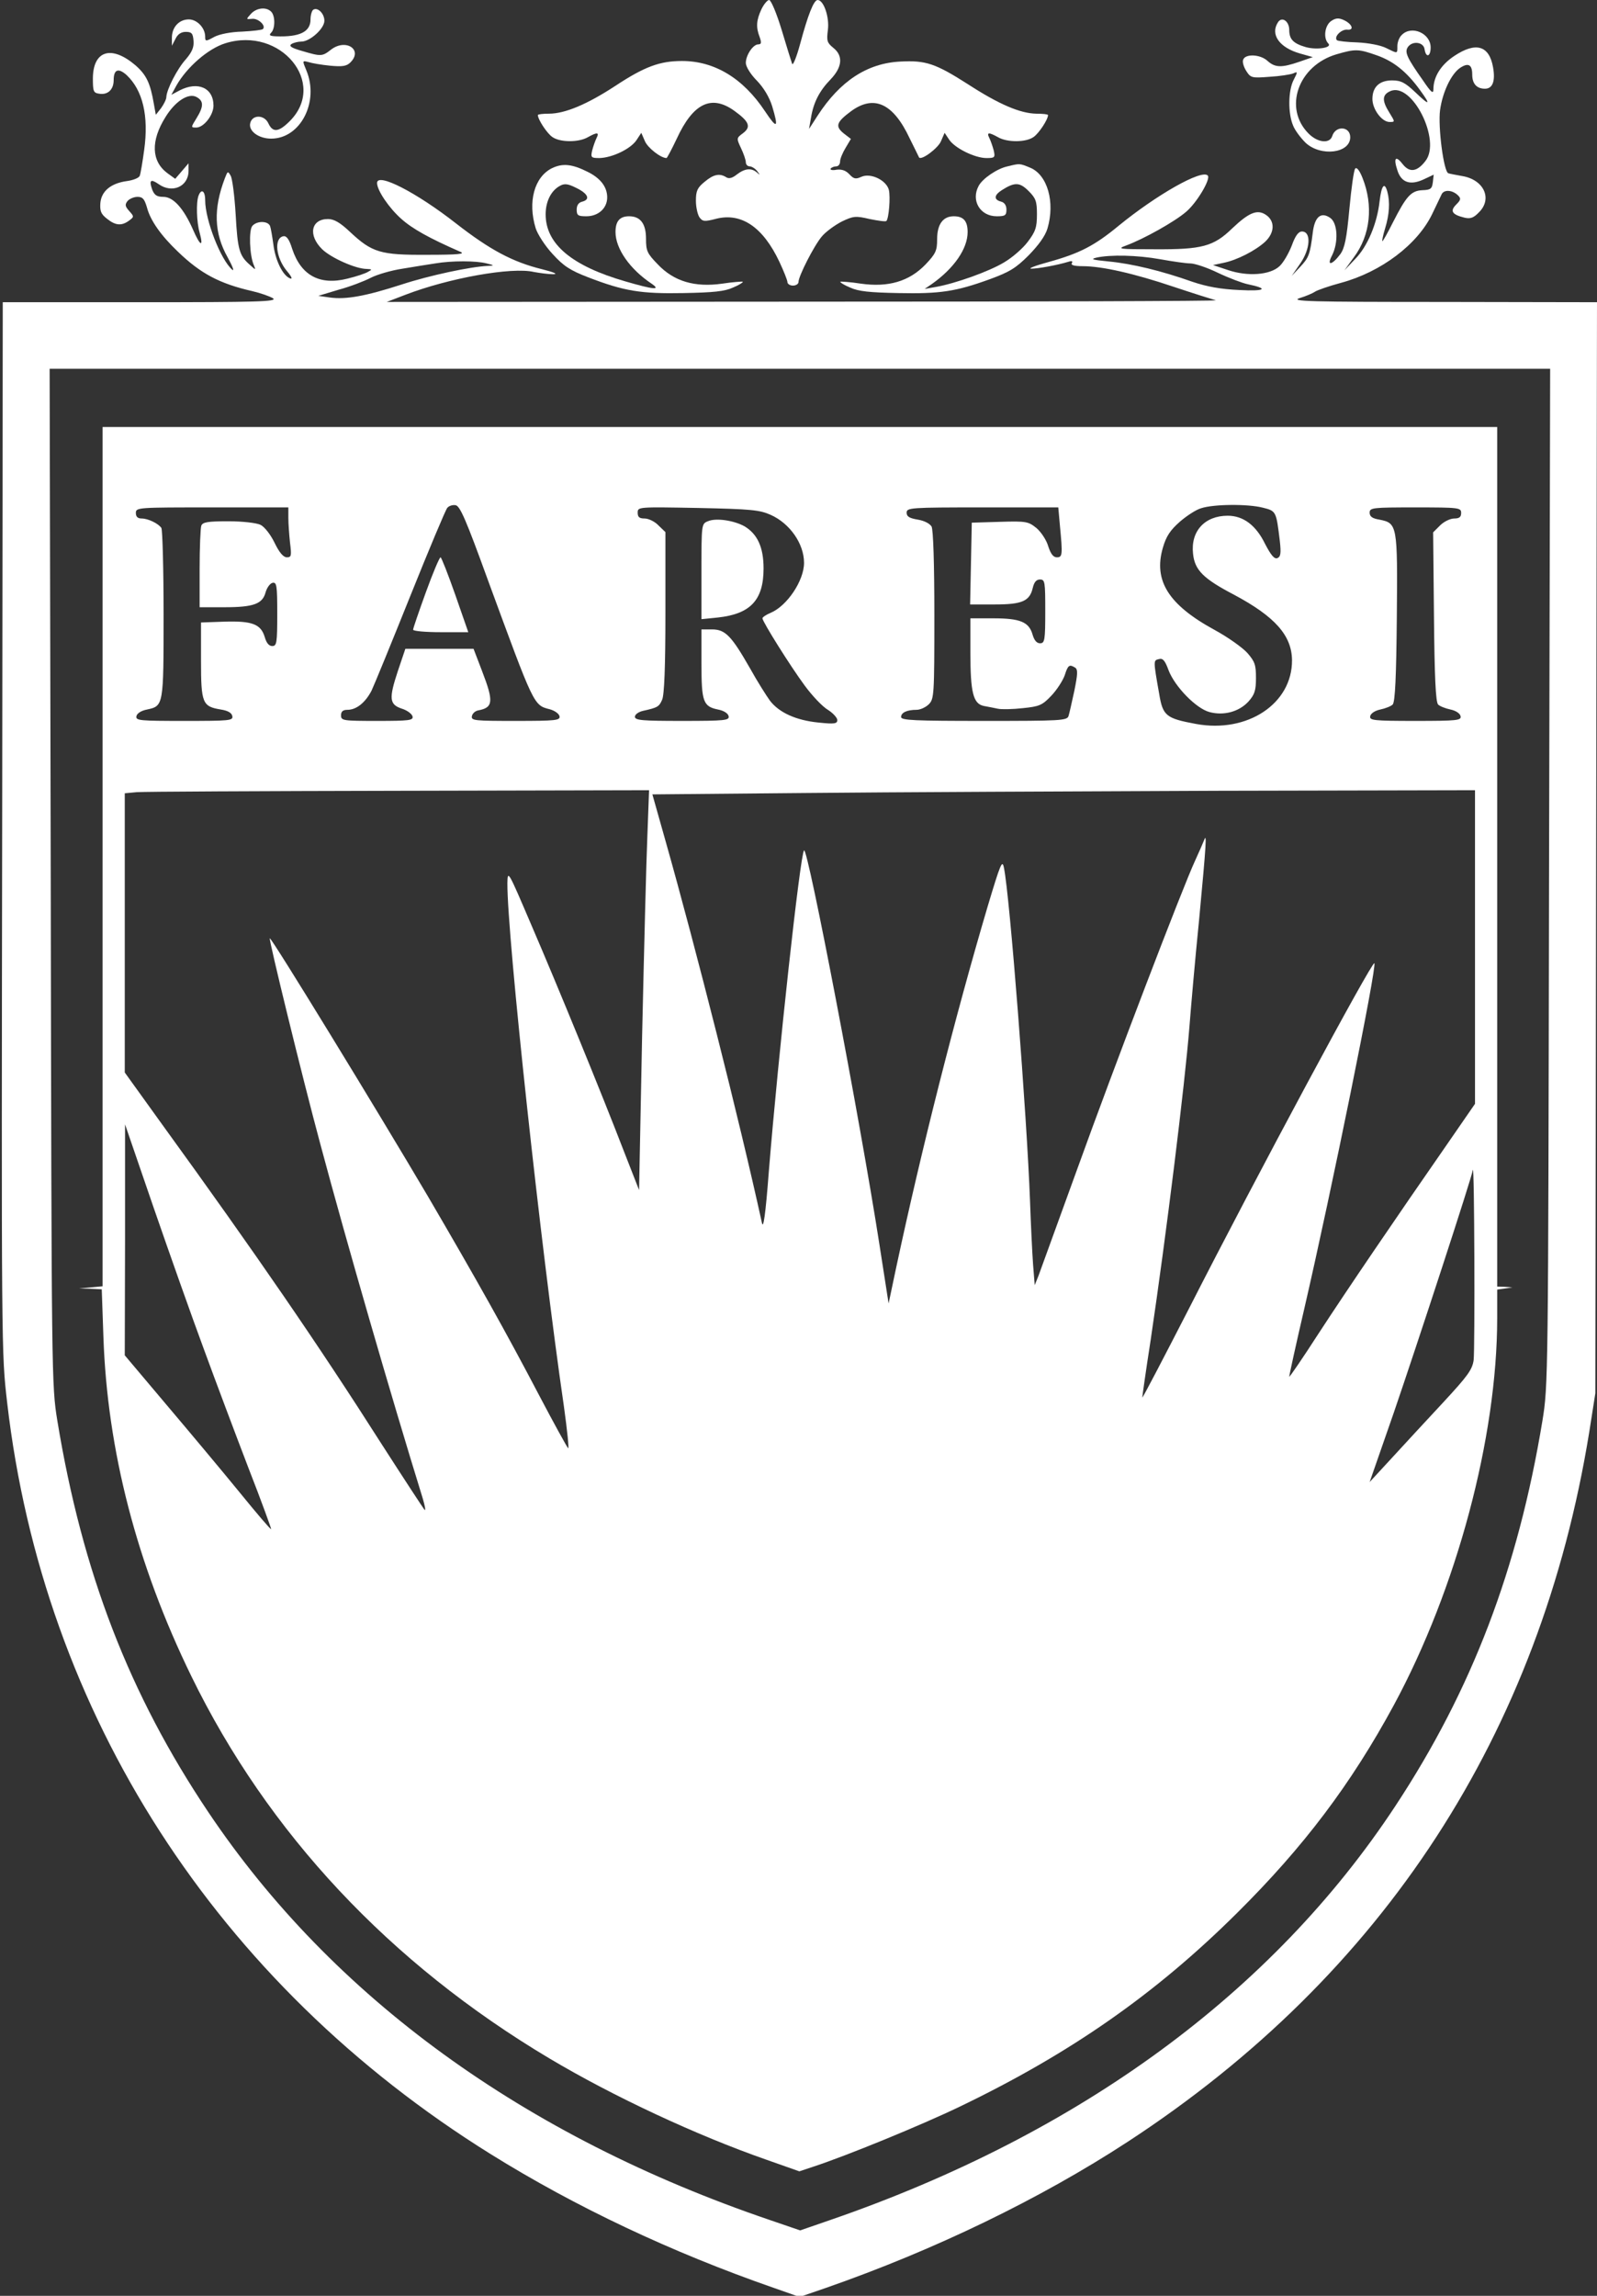 <?xml version="1.0" standalone="no"?>
<!DOCTYPE svg PUBLIC "-//W3C//DTD SVG 20010904//EN"
 "http://www.w3.org/TR/2001/REC-SVG-20010904/DTD/svg10.dtd">
<svg version="1.0" xmlns="http://www.w3.org/2000/svg"
 width="576pt" height="828pt" viewBox="0 0 576 828"
 preserveAspectRatio="xMidYMid meet">
<rect x="0" y="0" width="576" height="828" fill="#333333" stroke="none"/>
<g transform="translate(0,828) scale(0.1,-0.1)"
fill="#FFF" stroke="none">
<path d="M2746 8246 c-18 -39 -20 -64 -6 -100 7 -20 6 -26 -5 -26 -19 0 -45
-39 -45 -67 0 -13 17 -41 40 -64 25 -26 45 -60 55 -92 24 -80 18 -84 -26 -18
-79 119 -182 181 -299 181 -80 0 -135 -20 -241 -90 -101 -66 -181 -100 -239
-100 -22 0 -40 -2 -40 -5 0 -16 33 -66 52 -79 28 -20 95 -20 128 -1 34 19 42
18 32 -2 -5 -10 -12 -30 -16 -45 -6 -26 -4 -28 26 -28 46 1 113 33 134 65 l17
26 13 -30 c10 -24 57 -61 78 -61 2 0 19 32 37 70 59 128 125 160 208 100 54
-39 61 -58 30 -81 -23 -17 -23 -18 -6 -54 9 -19 17 -42 17 -50 0 -8 6 -15 14
-15 7 0 20 -8 27 -17 11 -15 11 -16 -1 -5 -20 17 -43 15 -72 -7 -16 -13 -29
-17 -39 -10 -24 15 -46 10 -78 -17 -26 -21 -31 -33 -31 -68 0 -23 6 -50 13
-60 11 -15 18 -16 60 -5 91 23 169 -30 228 -155 16 -34 29 -67 29 -73 0 -7 9
-13 20 -13 11 0 20 6 20 13 0 21 56 131 84 164 14 17 47 41 72 54 42 20 50 21
101 9 30 -6 57 -10 60 -7 9 10 15 86 9 112 -9 35 -66 63 -100 47 -20 -9 -27
-7 -42 9 -13 14 -27 19 -46 17 -15 -3 -25 -1 -22 4 3 4 12 8 20 8 8 0 14 8 14
18 0 9 9 31 20 49 l19 32 -26 20 c-32 26 -26 41 28 81 82 59 151 27 210 -99
18 -36 33 -67 34 -69 9 -11 69 34 79 59 l13 30 16 -24 c20 -31 93 -67 135 -67
30 0 32 2 26 28 -4 15 -11 35 -16 45 -10 20 -2 21 32 2 33 -19 100 -19 128 1
19 13 52 63 52 79 0 3 -19 5 -42 5 -58 1 -134 33 -248 107 -116 74 -151 86
-243 81 -119 -6 -217 -70 -298 -195 l-31 -48 7 40 c9 56 31 98 71 139 42 44
46 85 9 114 -22 18 -24 25 -19 64 6 46 -15 108 -37 108 -14 0 -35 -54 -63
-158 -13 -48 -26 -80 -29 -72 -3 8 -20 63 -38 123 -18 59 -38 107 -45 107 -6
0 -19 -15 -28 -34z"/>
<path d="M905 8230 c-18 -20 -18 -20 4 -18 22 3 52 -25 39 -37 -3 -3 -36 -7
-74 -9 -41 -1 -82 -9 -101 -19 -31 -17 -33 -17 -33 1 0 31 -29 62 -59 62 -35
0 -61 -28 -61 -66 l0 -29 13 25 c8 17 21 25 37 25 21 0 26 -5 28 -32 2 -23 -5
-40 -27 -66 -32 -35 -70 -110 -71 -137 0 -8 -9 -26 -19 -40 l-19 -24 -7 39
c-13 76 -27 105 -67 140 -86 73 -152 53 -153 -47 0 -48 2 -53 23 -56 31 -5 52
15 52 49 0 39 17 45 47 18 58 -55 80 -147 63 -270 -6 -44 -13 -86 -16 -93 -3
-8 -24 -16 -46 -19 -58 -8 -92 -36 -96 -79 -2 -29 2 -40 24 -57 31 -25 53 -26
79 -7 19 14 19 15 1 35 -15 17 -16 23 -6 36 7 8 23 15 36 15 19 0 25 -8 34
-38 12 -47 51 -102 112 -160 82 -79 150 -115 268 -142 30 -7 64 -19 75 -26 16
-12 -56 -14 -478 -14 l-497 0 -2 -1777 c-3 -2024 -3 -2011 18 -2193 130 -1122
756 -2094 1744 -2709 305 -190 652 -354 1020 -482 l94 -33 96 33 c390 136 771
320 1088 527 923 603 1488 1473 1664 2559 l22 140 3 1968 3 1967 -557 1 c-481
0 -552 2 -515 14 23 7 48 18 55 23 7 5 49 20 94 32 144 39 276 138 329 249 15
31 30 63 34 71 9 17 39 15 59 -5 11 -11 10 -16 -7 -33 -23 -23 -15 -36 30 -47
21 -5 33 -1 52 19 50 49 18 118 -60 131 -22 4 -44 8 -50 10 -17 5 -38 168 -30
228 9 65 40 130 72 152 30 20 44 12 44 -24 0 -33 16 -51 46 -51 28 0 38 28 29
78 -14 78 -62 92 -140 40 -48 -32 -75 -75 -75 -120 0 -18 -8 -12 -37 31 -58
82 -67 102 -56 120 16 25 57 20 61 -6 5 -33 22 -28 22 6 0 51 -69 81 -104 45
-9 -8 -16 -26 -16 -40 0 -29 2 -28 -41 -7 -20 10 -63 18 -103 20 -38 1 -71 5
-74 8 -12 12 16 40 37 38 27 -3 18 21 -13 35 -18 8 -29 7 -45 -4 -23 -16 -29
-62 -10 -81 15 -15 -41 -24 -81 -13 -45 13 -60 28 -60 62 0 32 -27 50 -41 27
-28 -44 6 -91 80 -112 l46 -13 -49 -17 c-64 -22 -87 -21 -114 3 -25 24 -80 27
-88 5 -4 -8 2 -27 11 -41 16 -25 20 -26 84 -21 36 2 74 8 85 12 17 8 17 6 2
-23 -20 -38 -21 -121 -2 -165 7 -18 28 -45 45 -62 55 -51 161 -38 161 20 0 40
-53 43 -65 4 -9 -28 -52 -24 -85 9 -92 92 -38 245 100 286 69 20 79 20 147 -4
59 -21 106 -58 154 -124 41 -56 36 -59 -16 -9 -37 35 -52 43 -84 43 -46 0 -71
-24 -71 -67 0 -37 34 -83 62 -83 20 0 20 0 -1 34 -27 43 -26 64 3 77 78 36
186 -178 127 -252 -30 -39 -57 -42 -81 -12 -26 34 -35 24 -20 -21 14 -45 47
-56 97 -32 l34 16 -3 -27 c-3 -24 -8 -28 -38 -29 -41 -2 -58 -22 -106 -116
-19 -38 -36 -68 -38 -68 -2 0 2 21 10 47 15 49 18 94 8 131 -10 37 -21 25 -28
-33 -9 -82 -44 -164 -88 -209 l-39 -41 34 47 c60 80 71 187 31 287 -10 25 -20
39 -26 33 -5 -5 -14 -70 -21 -145 -10 -108 -17 -142 -33 -164 -30 -40 -50 -43
-30 -5 24 47 21 117 -6 136 -33 23 -56 5 -63 -52 -10 -80 -14 -91 -46 -125
l-30 -32 31 45 c36 52 40 115 6 115 -13 0 -24 -15 -37 -51 -11 -28 -30 -61
-44 -74 -34 -32 -115 -38 -186 -14 l-54 18 38 8 c49 10 115 44 150 76 35 33
36 75 3 97 -31 21 -61 9 -122 -49 -67 -65 -109 -76 -278 -75 -132 0 -139 1
-103 14 64 24 173 85 215 121 39 33 90 119 78 131 -22 23 -185 -70 -321 -181
-87 -72 -141 -100 -253 -131 -48 -13 -76 -24 -62 -24 23 0 91 12 134 25 12 4
16 2 12 -5 -5 -7 8 -11 39 -11 69 0 185 -26 330 -75 72 -24 139 -45 150 -48
11 -3 -657 -5 -1485 -5 l-1505 -1 65 25 c158 61 386 102 466 83 22 -4 53 -8
69 -8 19 0 4 7 -40 18 -106 26 -188 70 -310 165 -143 112 -285 185 -285 146 0
-27 44 -91 87 -129 40 -36 101 -70 213 -119 20 -8 -6 -11 -120 -11 -168 -1
-198 8 -278 83 -35 33 -57 46 -79 46 -61 0 -73 -58 -21 -109 32 -31 121 -71
161 -71 19 -1 20 -2 5 -10 -9 -6 -42 -17 -75 -25 -99 -25 -167 11 -199 107
-11 36 -21 48 -32 46 -35 -7 -27 -79 14 -127 16 -19 20 -29 10 -25 -26 10 -53
65 -60 122 -4 29 -9 59 -12 67 -8 19 -48 19 -64 0 -13 -15 -10 -105 5 -140 8
-20 8 -20 -14 0 -38 33 -44 55 -51 181 -4 67 -12 130 -18 140 -10 18 -11 17
-21 -9 -42 -110 -39 -198 10 -285 17 -31 25 -51 17 -45 -41 34 -98 179 -98
251 0 34 -14 43 -24 16 -9 -24 -7 -95 4 -133 15 -55 2 -49 -24 11 -34 77 -71
118 -107 118 -23 0 -32 6 -40 26 -12 34 -6 40 23 20 49 -35 108 -9 108 48 l0
27 -24 -28 -24 -28 -29 21 c-57 43 -60 116 -6 202 35 57 83 88 112 72 26 -14
26 -34 0 -76 -21 -34 -21 -34 -1 -34 27 0 62 45 62 79 0 64 -56 89 -122 55
l-30 -16 18 33 c38 67 115 134 177 153 199 62 369 -144 232 -281 -40 -40 -61
-42 -77 -8 -15 33 -61 32 -66 -2 -4 -27 32 -53 76 -53 106 0 174 133 127 246
-15 36 -15 36 8 30 12 -4 47 -10 78 -13 44 -4 59 -2 73 12 46 46 -17 87 -70
46 -32 -25 -36 -25 -104 -5 -39 11 -49 18 -39 25 8 5 24 9 36 9 31 0 83 47 83
75 0 26 -24 50 -40 40 -5 -3 -10 -19 -10 -35 0 -45 -39 -64 -124 -61 -23 1
-27 4 -18 13 15 15 15 61 0 76 -18 18 -53 14 -73 -8z m3280 -885 c44 -8 93
-15 108 -15 16 0 61 -15 100 -34 40 -19 88 -37 107 -41 78 -16 64 -26 -30 -21
-67 3 -117 12 -170 30 -110 39 -217 65 -301 73 -59 6 -68 8 -44 14 51 11 146
9 230 -6z m-2430 -15 c29 -7 29 -8 4 -9 -63 -3 -209 -34 -310 -67 -130 -42
-201 -55 -259 -47 l-42 6 73 22 c41 11 93 31 116 43 23 12 75 27 115 33 40 7
93 15 118 19 59 10 147 10 185 0z m3832 -2212 c-3 -1819 -3 -1834 -24 -1963
-88 -533 -254 -969 -530 -1388 -443 -673 -1139 -1183 -2037 -1493 l-110 -38
-108 37 c-888 302 -1579 804 -2027 1472 -285 425 -454 863 -544 1410 -21 129
-21 144 -24 1963 l-4 1832 2706 0 2706 0 -4 -1832z"/>
<path d="M370 5191 l0 -1550 -42 -4 -43 -4 41 -1 41 -2 6 -172 c14 -409 120
-819 317 -1223 276 -566 716 -1036 1292 -1379 230 -137 530 -277 782 -365
l119 -42 51 17 c119 39 388 149 529 217 399 192 706 407 998 697 242 240 412
466 566 750 227 420 373 966 373 1396 l0 103 28 4 27 4 -27 2 -28 1 0 1550 0
1550 -2515 0 -2515 0 0 -1549z m1389 999 c168 -457 165 -453 224 -468 18 -5
33 -16 35 -25 3 -15 -12 -17 -158 -17 -148 0 -161 1 -158 17 2 10 12 19 23 21
54 10 56 32 14 141 l-31 81 -123 0 -123 0 -27 -80 c-33 -100 -31 -121 15 -136
19 -6 36 -19 38 -28 3 -14 -12 -16 -127 -16 -124 0 -131 1 -131 20 0 14 7 20
23 20 32 0 64 25 87 69 10 21 73 175 140 342 67 167 127 310 133 317 5 7 19
12 30 10 16 -2 38 -53 116 -268z m2796 259 c48 -12 48 -13 61 -120 5 -45 3
-57 -9 -62 -11 -4 -23 11 -44 51 -33 68 -79 102 -135 102 -83 0 -134 -56 -125
-137 6 -59 37 -90 148 -148 148 -79 208 -147 209 -236 1 -157 -161 -264 -346
-230 -108 20 -120 29 -133 108 -22 124 -21 121 -1 126 14 4 22 -5 35 -41 23
-59 99 -137 147 -150 52 -14 107 1 141 38 22 25 27 39 27 85 0 47 -4 59 -31
90 -17 19 -70 57 -118 83 -167 91 -221 178 -187 296 12 42 27 64 61 94 24 21
59 44 77 49 45 15 169 16 223 2z m-3515 -36 c0 -21 3 -62 6 -90 6 -48 5 -53
-12 -53 -13 1 -27 18 -44 53 -14 29 -36 57 -50 64 -14 7 -64 13 -116 13 -75 0
-93 -3 -98 -16 -3 -9 -6 -78 -6 -155 l0 -139 90 0 c105 0 137 12 148 54 5 17
16 32 25 34 15 3 17 -9 17 -112 0 -105 -2 -116 -18 -116 -12 0 -21 11 -27 32
-14 47 -45 59 -145 56 l-85 -3 0 -137 c0 -155 5 -166 72 -177 25 -4 39 -12 41
-24 3 -16 -11 -17 -173 -17 -161 0 -176 1 -173 17 2 10 17 20 38 24 60 13 60
13 60 343 0 166 -4 306 -8 312 -11 16 -48 34 -71 34 -14 0 -21 6 -21 20 0 20
7 20 275 20 l275 0 0 -37z m1740 10 c69 -31 120 -104 120 -173 0 -64 -61 -155
-120 -180 -17 -7 -30 -16 -30 -20 0 -12 101 -173 152 -242 27 -37 65 -77 84
-88 19 -12 34 -29 34 -37 0 -13 -10 -15 -67 -9 -82 8 -143 36 -176 79 -13 18
-46 70 -72 117 -67 117 -89 140 -137 140 l-38 0 0 -123 c0 -138 6 -155 60
-166 21 -4 36 -14 38 -24 3 -15 -12 -17 -167 -17 -144 0 -171 2 -171 15 0 8
12 17 28 21 54 12 59 15 70 40 8 17 12 117 12 315 l0 290 -25 24 c-13 14 -36
25 -50 25 -19 0 -25 5 -25 21 0 21 1 21 218 17 191 -4 222 -7 262 -25z m1043
-40 c10 -104 9 -113 -11 -113 -13 0 -22 12 -31 39 -6 22 -25 51 -42 66 -30 24
-36 26 -133 23 l-101 -3 -3 -147 -3 -148 89 0 c99 0 126 12 137 60 5 21 13 30
26 30 18 0 19 -8 19 -115 0 -105 -2 -115 -19 -115 -12 0 -21 11 -27 32 -13 45
-45 58 -141 58 l-83 0 0 -124 c0 -143 10 -184 48 -192 15 -3 38 -7 51 -10 13
-3 54 -2 90 2 59 6 70 10 103 45 20 21 41 54 48 73 12 38 17 41 38 28 10 -7 9
-23 -3 -83 -9 -41 -18 -82 -21 -91 -5 -17 -28 -18 -305 -18 -249 0 -299 2
-299 14 0 16 21 26 56 26 13 0 33 9 44 20 19 19 20 33 20 321 0 187 -4 308
-10 320 -7 11 -26 21 -50 25 -30 5 -40 11 -40 25 0 18 13 19 274 19 l273 0 6
-67z m1447 47 c0 -15 -7 -20 -25 -20 -14 0 -37 -11 -51 -25 l-25 -25 3 -304
c2 -214 6 -308 15 -317 6 -6 26 -14 45 -18 19 -4 34 -14 36 -24 3 -15 -11 -17
-163 -17 -152 0 -166 2 -163 17 2 10 17 20 36 24 19 4 39 12 45 18 9 9 13 102
15 313 3 336 2 341 -63 354 -25 4 -35 11 -35 25 0 18 10 19 165 19 158 0 165
-1 165 -20z m-2935 -1162 c-4 -90 -12 -414 -19 -722 l-11 -558 -54 138 c-80
208 -238 594 -335 819 -83 194 -85 199 -86 150 -1 -190 121 -1320 204 -1888
12 -87 19 -154 15 -150 -4 4 -51 89 -103 188 -121 231 -227 420 -403 721 -181
307 -565 935 -570 930 -4 -4 116 -496 182 -741 96 -359 254 -905 370 -1280 8
-27 11 -45 6 -40 -5 6 -75 113 -156 239 -224 352 -452 684 -789 1149 l-136
189 0 503 0 504 43 4 c23 2 448 4 945 5 l903 2 -6 -162z m2985 -404 l0 -565
-98 -142 c-193 -278 -361 -525 -466 -686 -58 -90 -106 -160 -106 -156 0 5 24
115 54 244 99 428 263 1237 253 1247 -8 9 -423 -763 -670 -1248 -92 -179 -167
-323 -167 -318 0 4 13 97 30 206 57 384 123 919 140 1131 5 65 20 239 35 387
26 277 28 314 18 286 -3 -8 -18 -42 -33 -75 -45 -97 -291 -740 -426 -1115 -69
-190 -131 -361 -138 -380 l-14 -35 -6 75 c-3 41 -8 145 -11 230 -11 300 -73
1101 -94 1200 -6 31 -12 17 -59 -140 -118 -399 -239 -877 -330 -1303 l-27
-128 -33 212 c-70 451 -259 1437 -272 1422 -14 -15 -93 -739 -127 -1158 -12
-158 -20 -210 -25 -185 -81 370 -239 993 -347 1375 l-48 170 551 5 c303 3 971
6 1484 8 l932 2 0 -566z m-4585 -1449 c42 -115 115 -309 161 -429 47 -120 83
-220 82 -221 -2 -2 -53 58 -114 133 -62 76 -180 217 -263 315 l-151 179 1 416
0 417 103 -300 c57 -165 138 -394 181 -510z m4580 -41 c-5 -34 -22 -57 -108
-150 -56 -60 -139 -150 -184 -199 l-83 -90 87 250 c86 251 281 847 285 875 6
33 8 -648 3 -686z"/>
<path d="M1536 6144 c-25 -69 -46 -130 -46 -135 0 -5 45 -9 100 -9 l99 0 -47
135 c-26 74 -50 135 -53 135 -4 0 -28 -57 -53 -126z"/>
<path d="M2553 6400 c-23 -9 -23 -12 -23 -181 l0 -172 60 6 c117 13 164 63
164 177 0 76 -22 124 -69 152 -38 21 -103 31 -132 18z"/>
<path d="M1990 7673 c-63 -32 -87 -121 -58 -216 7 -22 34 -64 61 -93 39 -43
63 -59 128 -84 130 -50 190 -60 345 -57 107 2 148 6 178 20 22 9 37 19 35 21
-2 1 -35 -1 -74 -7 -99 -14 -174 8 -232 69 -39 40 -43 49 -43 93 0 54 -20 81
-61 81 -34 0 -49 -18 -49 -57 0 -60 52 -134 130 -186 35 -24 9 -22 -94 8 -194
56 -288 135 -288 242 0 47 20 86 52 103 16 9 29 7 57 -7 44 -21 53 -42 24 -50
-14 -3 -21 -13 -21 -29 0 -21 5 -24 35 -24 43 0 75 29 75 68 0 37 -23 68 -68
91 -59 30 -93 33 -132 14z"/>
<path d="M3634 7680 c-38 -8 -90 -44 -104 -70 -29 -53 5 -110 65 -110 30 0 35
3 35 24 0 15 -7 26 -20 29 -26 7 -25 23 3 41 47 30 65 29 97 -3 26 -26 30 -37
30 -84 0 -47 -5 -62 -33 -99 -18 -24 -56 -57 -85 -74 -54 -33 -178 -77 -247
-89 l-40 -7 25 17 c81 57 130 128 130 188 0 40 -15 57 -50 57 -39 0 -60 -29
-60 -83 0 -41 -5 -52 -42 -91 -59 -61 -134 -83 -233 -69 -38 6 -72 8 -74 7 -2
-2 13 -12 35 -21 30 -14 71 -18 174 -20 150 -3 206 5 330 50 71 26 94 40 140
86 36 37 60 70 68 97 28 95 0 193 -62 219 -39 16 -37 16 -82 5z"/>
</g>
</svg>

